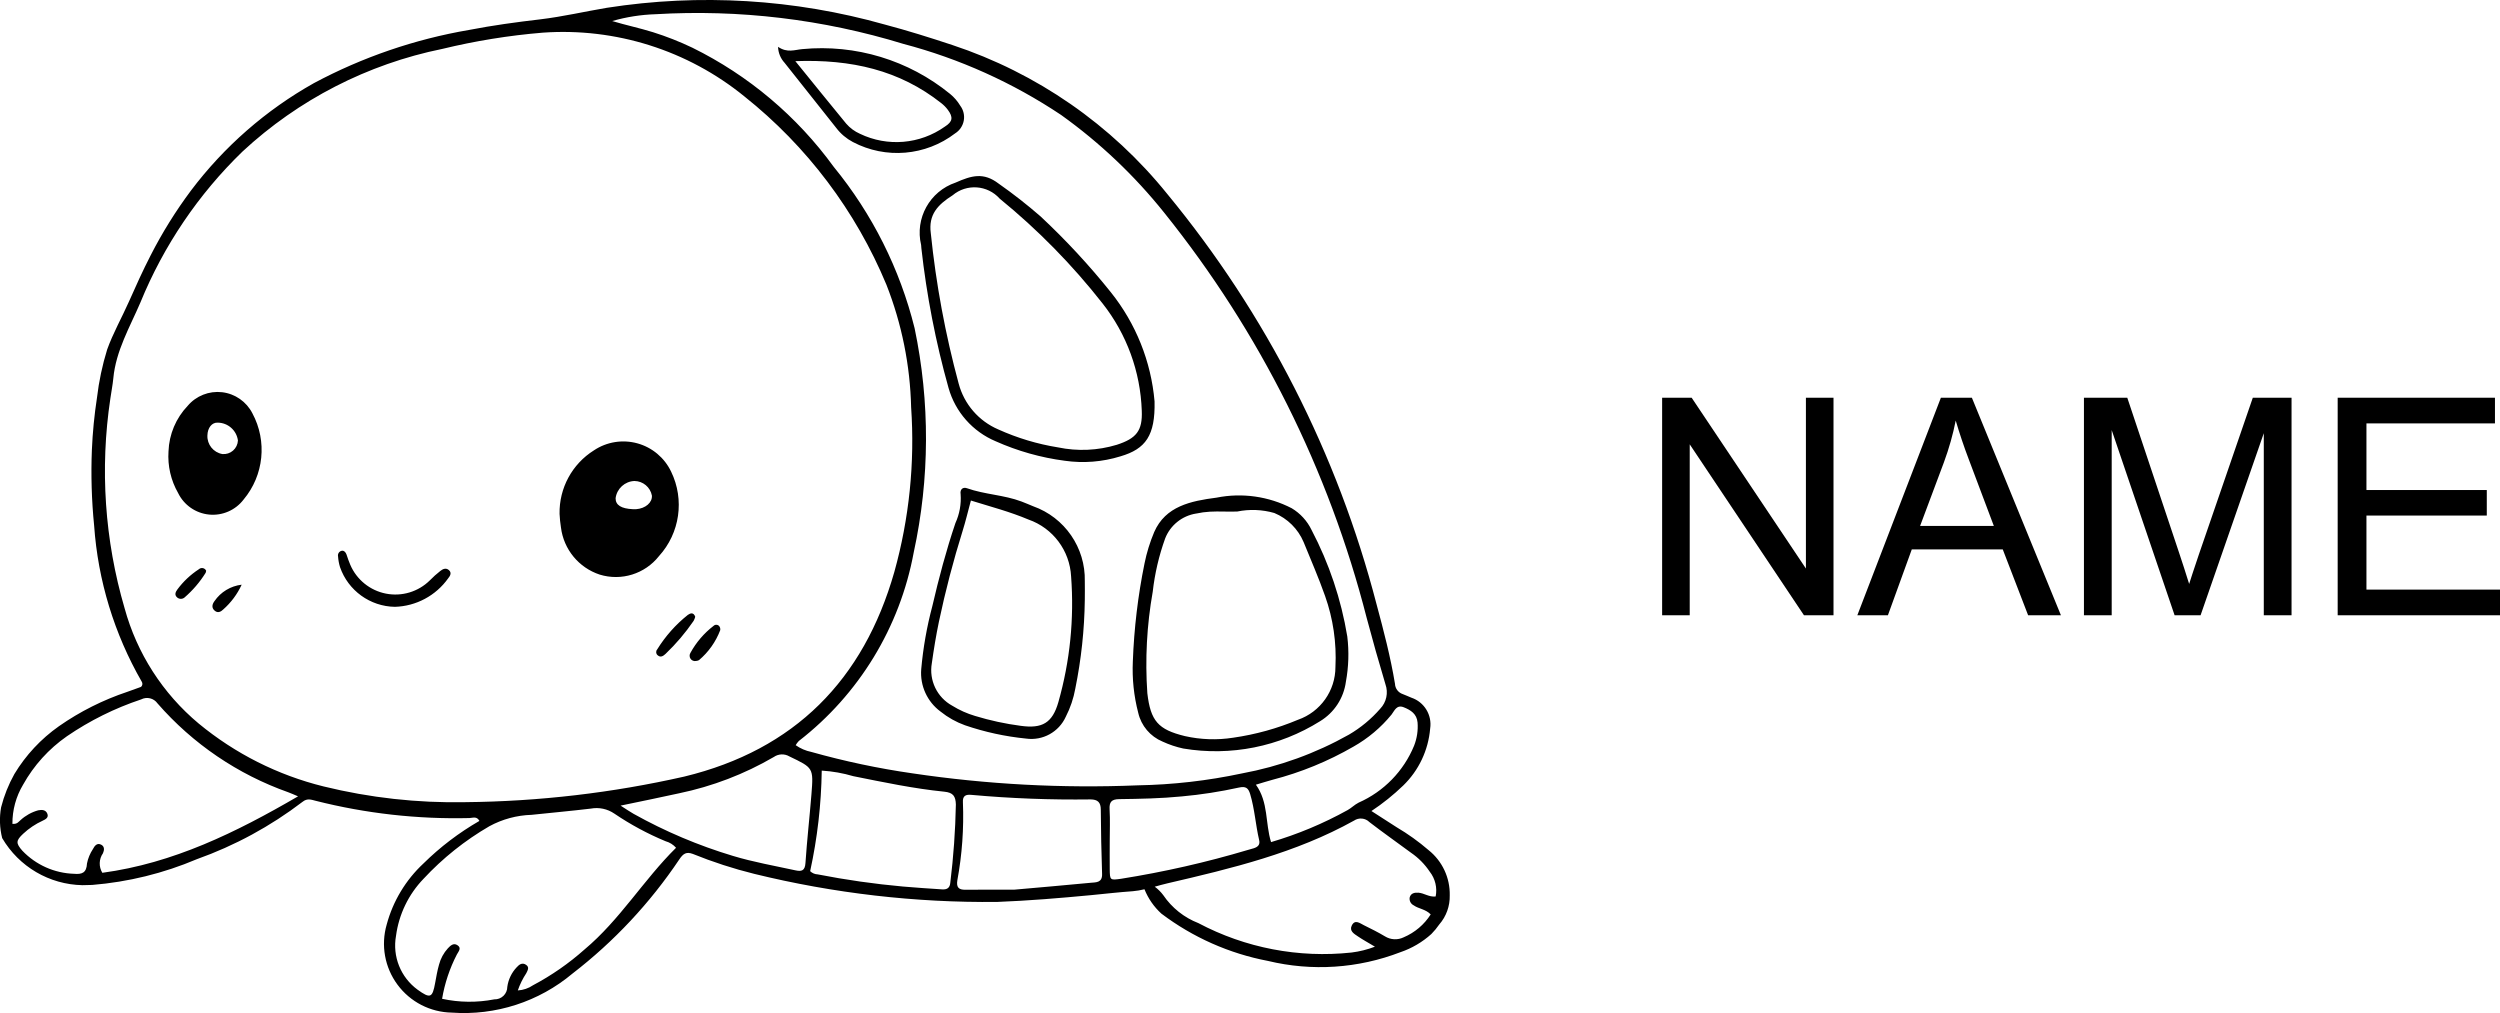 <svg viewBox="38.302 75 123.396 50" height="50.000mm" width="123.396mm" xmlns:xlink="http://www.w3.org/1999/xlink" xmlns="http://www.w3.org/2000/svg">
    <path d="M109.859,119.194C109.878,118.326,109.491,117.5,108.812,116.959C108.323,116.538,107.797,116.161,107.241,115.833C106.855,115.587,106.472,115.338,105.994,115.031C106.554,114.66,107.079,114.238,107.563,113.772C108.331,113.027,108.802,112.029,108.892,110.964C108.996,110.297,108.604,109.651,107.964,109.436C107.818,109.378,107.681,109.311,107.536,109.258C107.317,109.185,107.165,108.983,107.156,108.752C106.937,107.428,106.597,106.127,106.248,104.832C104.323,97.408,100.797,90.494,95.918,84.576C93.162,81.156,89.478,78.603,85.308,77.222C84.206,76.857,83.098,76.509,81.977,76.212C77.516,74.952,72.835,74.67,68.255,75.385C67.161,75.569,66.076,75.822,64.974,75.954C63.794,76.092,62.619,76.252,61.454,76.478C58.778,76.936,56.193,77.822,53.798,79.102C51.429,80.431,49.362,82.238,47.727,84.407C46.976,85.413,46.311,86.481,45.74,87.599C45.353,88.35,45.006,89.12,44.664,89.892C44.322,90.664,43.878,91.45,43.592,92.249C43.352,93.025,43.184,93.822,43.089,94.629C42.958,95.482,42.874,96.341,42.837,97.204C42.787,98.45,42.824,99.698,42.948,100.939C43.137,103.653,43.941,106.288,45.298,108.646C45.353,108.729,45.338,108.839,45.263,108.904C45.071,108.973,44.831,109.061,44.591,109.146C43.39,109.547,42.253,110.118,41.214,110.843C40.324,111.469,39.574,112.273,39.012,113.205C38.723,113.722,38.502,114.275,38.356,114.85C38.266,115.353,38.284,115.87,38.409,116.366C39.235,117.778,40.736,118.659,42.372,118.691C42.531,118.691,42.692,118.687,42.854,118.679C44.632,118.534,46.376,118.105,48.018,117.408C49.893,116.74,51.653,115.784,53.236,114.576C53.468,114.391,53.656,114.468,53.879,114.525C56.36,115.154,58.915,115.441,61.474,115.378C61.63,115.374,61.833,115.27,61.965,115.519C60.958,116.099,60.029,116.805,59.202,117.621C58.327,118.436,57.698,119.481,57.388,120.636C57.094,121.653,57.291,122.75,57.921,123.601C58.55,124.453,59.541,124.963,60.599,124.981C62.762,125.137,64.9,124.446,66.561,123.052C68.609,121.473,70.387,119.572,71.828,117.424C72.024,117.128,72.181,117.031,72.495,117.147C73.483,117.547,74.499,117.877,75.533,118.133C79.456,119.095,83.485,119.561,87.523,119.518C89.073,119.458,90.614,119.329,92.156,119.183C92.842,119.117,93.528,119.037,94.216,118.989C94.41,118.972,94.602,118.94,94.791,118.893C94.976,119.352,95.261,119.764,95.627,120.096C97.177,121.267,98.976,122.065,100.883,122.429C103.058,122.954,105.34,122.803,107.426,121.998C107.99,121.806,108.509,121.501,108.951,121.102C109.094,120.957,109.224,120.8,109.34,120.632C109.687,120.234,109.872,119.721,109.859,119.194zM107.586,109.909C107.938,110.049,108.233,110.238,108.271,110.662C108.301,111.051,108.242,111.442,108.1,111.805C107.585,113.062,106.602,114.07,105.359,114.618C105.153,114.724,105.01,114.878,104.821,114.983C103.623,115.648,102.354,116.179,101.039,116.565C100.747,115.618,100.918,114.603,100.291,113.731C100.589,113.642,100.846,113.561,101.106,113.49C102.506,113.128,103.851,112.578,105.104,111.854C105.825,111.447,106.464,110.91,106.988,110.268C107.133,110.079,107.235,109.771,107.586,109.909zM93.641,118.374C93.088,118.452,93.084,118.451,93.077,117.894C93.071,117.429,93.077,116.966,93.077,116.501C93.077,115.985,93.1,115.468,93.07,114.954C93.047,114.584,93.166,114.45,93.541,114.444C94.572,114.431,95.603,114.411,96.632,114.31C97.582,114.224,98.526,114.077,99.457,113.872C99.79,113.799,99.916,113.892,100.007,114.191C100.232,114.936,100.275,115.714,100.452,116.466C100.507,116.696,100.386,116.802,100.195,116.866C100.097,116.898,99.997,116.924,99.898,116.951C97.846,117.563,95.756,118.038,93.641,118.374zM77.565,117.959C76.534,117.733,75.492,117.553,74.478,117.246C72.774,116.734,71.13,116.038,69.576,115.17C69.4,115.072,69.236,114.956,68.933,114.764C70.009,114.538,70.917,114.357,71.82,114.156C73.464,113.815,75.043,113.21,76.494,112.365C76.724,112.204,77.027,112.193,77.268,112.337C78.443,112.903,78.459,112.889,78.353,114.208C78.262,115.339,78.134,116.468,78.058,117.598C78.033,117.985,77.862,118.024,77.565,117.959zM92.13,118.573C90.847,118.697,89.563,118.806,88.349,118.914C87.503,118.914,86.729,118.907,85.956,118.917C85.615,118.922,85.501,118.794,85.555,118.452C85.789,117.183,85.881,115.893,85.83,114.603C85.809,114.272,85.976,114.206,86.253,114.234C88.205,114.41,90.165,114.484,92.125,114.458C92.485,114.458,92.635,114.603,92.635,114.961C92.645,116.017,92.661,117.075,92.699,118.131C92.718,118.581,92.394,118.547,92.13,118.573L92.13,118.573zM85.208,118.563C85.187,118.837,85.037,118.915,84.799,118.898C84.156,118.854,83.512,118.816,82.87,118.758C81.458,118.631,80.054,118.43,78.662,118.158C78.523,118.153,78.391,118.097,78.29,118C78.646,116.369,78.838,114.706,78.862,113.036C79.39,113.068,79.913,113.161,80.421,113.311C81.912,113.61,83.401,113.925,84.915,114.077C85.352,114.121,85.47,114.304,85.482,114.708C85.457,115.997,85.365,117.284,85.208,118.563L85.208,118.563zM109.164,119.249C108.834,119.286,108.595,119.081,108.312,119.062C108.113,119.048,107.936,119.092,107.881,119.299C107.855,119.458,107.936,119.615,108.08,119.686C108.327,119.862,108.663,119.87,108.919,120.134C108.6,120.637,108.135,121.03,107.587,121.263C107.29,121.408,106.94,121.391,106.66,121.216C106.324,121.015,105.972,120.84,105.621,120.667C105.427,120.572,105.184,120.363,105.026,120.677C104.886,120.953,105.143,121.095,105.33,121.221C105.569,121.385,105.825,121.522,106.166,121.727C105.795,121.869,105.408,121.966,105.013,122.015C102.403,122.297,99.769,121.791,97.449,120.562C96.747,120.289,96.144,119.809,95.72,119.185C95.601,119.025,95.459,118.884,95.298,118.766C95.507,118.707,95.716,118.648,95.924,118.6C99.094,117.864,102.257,117.106,105.133,115.505C105.371,115.343,105.691,115.373,105.894,115.577C106.569,116.097,107.267,116.586,107.952,117.093C108.315,117.342,108.627,117.658,108.871,118.024C109.143,118.37,109.25,118.818,109.164,119.249zM43.353,118.08C43.171,117.782,43.183,117.403,43.383,117.117C43.452,116.966,43.468,116.789,43.31,116.7C43.1,116.579,42.971,116.747,42.888,116.91C42.745,117.125,42.646,117.366,42.596,117.619C42.572,118.079,42.355,118.165,41.955,118.129C40.99,118.099,40.075,117.691,39.408,116.993C39.074,116.616,39.088,116.489,39.446,116.153C39.729,115.888,40.053,115.671,40.406,115.509C40.552,115.441,40.708,115.359,40.643,115.175C40.57,114.972,40.379,114.956,40.187,114.996C39.863,115.086,39.564,115.252,39.316,115.479C39.221,115.556,39.155,115.688,38.915,115.664C38.91,114.984,39.092,114.316,39.441,113.732C39.971,112.78,40.712,111.961,41.607,111.339C42.736,110.567,43.968,109.955,45.266,109.523C45.547,109.376,45.893,109.459,46.076,109.718C47.814,111.712,50.036,113.222,52.529,114.105C52.675,114.158,52.811,114.221,53.013,114.306C49.947,116.091,46.851,117.609,43.353,118.08zM67.15,121.867C66.379,122.553,65.529,123.144,64.617,123.627C64.393,123.781,64.131,123.87,63.86,123.886C63.963,123.587,64.104,123.301,64.278,123.037C64.345,122.899,64.445,122.745,64.273,122.626C64.084,122.491,63.929,122.604,63.804,122.745C63.553,123.01,63.392,123.347,63.342,123.708C63.342,123.877,63.273,124.037,63.151,124.154C63.03,124.27,62.867,124.333,62.699,124.327C61.847,124.493,60.97,124.484,60.123,124.299C60.251,123.537,60.497,122.799,60.852,122.112C60.931,121.961,61.104,121.794,60.874,121.649C60.683,121.529,60.533,121.676,60.408,121.808C60.199,122.037,60.049,122.315,59.971,122.616C59.886,122.912,59.835,123.219,59.779,123.523C59.647,124.252,59.542,124.303,58.914,123.85C58.078,123.24,57.664,122.206,57.849,121.188C57.99,120.13,58.466,119.144,59.207,118.376C60.155,117.356,61.25,116.482,62.454,115.783C63.095,115.434,63.808,115.241,64.537,115.219C65.511,115.115,66.486,115.029,67.459,114.912C67.865,114.836,68.284,114.924,68.625,115.158C69.42,115.697,70.267,116.154,71.154,116.522C71.354,116.577,71.534,116.69,71.671,116.845C70.065,118.431,68.896,120.408,67.15,121.867zM70.656,75.702C74.786,75.456,78.927,75.951,82.883,77.164C85.657,77.894,88.29,79.08,90.675,80.673C92.587,82.041,94.302,83.667,95.77,85.504C100.487,91.381,103.892,98.198,105.759,105.498C106.05,106.595,106.359,107.687,106.685,108.774C106.835,109.193,106.735,109.661,106.427,109.982C105.985,110.489,105.465,110.921,104.885,111.26C103.241,112.185,101.456,112.831,99.601,113.175C97.909,113.536,96.186,113.733,94.456,113.763C90.741,113.916,87.019,113.718,83.341,113.171C81.656,112.929,79.989,112.576,78.35,112.115C78.071,112.058,77.808,111.945,77.575,111.781C77.618,111.707,77.67,111.638,77.729,111.576C80.7,109.275,82.72,105.961,83.402,102.265C84.195,98.62,84.21,94.849,83.445,91.199C82.721,88.282,81.358,85.562,79.454,83.236C77.641,80.738,75.246,78.72,72.477,77.355C71.849,77.055,71.2,76.799,70.536,76.59C69.872,76.384,69.193,76.241,68.519,76.039C69.214,75.838,69.932,75.725,70.656,75.702zM79.578,81.315C79.797,81.604,80.078,81.841,80.399,82.01C82.021,82.864,83.991,82.697,85.446,81.583C85.669,81.443,85.824,81.215,85.872,80.956C85.92,80.696,85.857,80.429,85.699,80.218C85.566,79.996,85.396,79.799,85.196,79.635C83.151,77.967,80.532,77.173,77.905,77.424C77.533,77.455,77.164,77.626,76.706,77.311C76.714,77.604,76.828,77.884,77.027,78.099C77.875,79.175,78.725,80.247,79.578,81.315zM84.761,80.09C84.883,80.185,84.992,80.296,85.085,80.42C85.355,80.784,85.33,81.003,84.94,81.249C83.711,82.122,82.105,82.258,80.747,81.603C80.486,81.488,80.254,81.317,80.068,81.102C79.266,80.128,78.476,79.148,77.559,78.018C80.318,77.918,82.696,78.459,84.761,80.09zM89.294,99.987C89.104,99.909,88.915,99.827,88.722,99.754C87.852,99.426,86.906,99.409,86.029,99.098C85.838,99.03,85.675,99.144,85.717,99.395C85.752,99.885,85.663,100.375,85.459,100.821C85.004,102.166,84.642,103.535,84.321,104.915C84.049,105.937,83.865,106.979,83.772,108.032C83.707,108.846,84.067,109.636,84.725,110.121C85.088,110.413,85.496,110.642,85.934,110.799C86.91,111.133,87.921,111.353,88.947,111.455C89.768,111.571,90.568,111.131,90.909,110.374C91.133,109.938,91.29,109.471,91.377,108.989C91.67,107.548,91.827,106.084,91.846,104.614C91.846,104.305,91.854,103.996,91.846,103.687C91.884,102.032,90.855,100.54,89.294,99.987zM90.543,109.651C90.247,110.69,89.741,110.97,88.693,110.827C87.926,110.727,87.168,110.563,86.428,110.337C86.033,110.22,85.655,110.051,85.304,109.833C84.554,109.423,84.149,108.581,84.295,107.739C84.392,107.051,84.504,106.363,84.646,105.683C84.965,104.17,85.356,102.675,85.817,101.198C85.963,100.734,86.075,100.258,86.224,99.705C87.223,100.014,88.167,100.264,89.068,100.645C90.274,101.066,91.105,102.177,91.17,103.453C91.327,105.54,91.115,107.638,90.543,109.651zM94.794,102.808C94.469,104.402,94.277,106.02,94.217,107.646C94.178,108.498,94.267,109.352,94.482,110.179C94.628,110.821,95.077,111.352,95.686,111.604C96.012,111.755,96.355,111.87,96.706,111.946C99.046,112.338,101.448,111.858,103.459,110.598C104.156,110.175,104.625,109.459,104.733,108.65C104.869,107.914,104.893,107.16,104.802,106.416C104.5,104.581,103.904,102.807,103.039,101.16C102.825,100.714,102.484,100.34,102.059,100.086C100.917,99.496,99.608,99.312,98.348,99.563C97.08,99.728,95.83,99.982,95.271,101.262C95.061,101.76,94.901,102.278,94.794,102.808zM97.346,100.348C97.568,100.299,97.794,100.268,98.021,100.256C98.471,100.229,98.921,100.267,99.37,100.248C99.978,100.125,100.606,100.15,101.201,100.321C101.853,100.592,102.372,101.108,102.647,101.758C103.006,102.643,103.39,103.518,103.706,104.418C104.104,105.54,104.277,106.729,104.217,107.918C104.219,109.092,103.478,110.139,102.369,110.526C101.344,110.957,100.269,111.254,99.169,111.412C98.376,111.536,97.567,111.509,96.784,111.332C95.463,111.01,95.093,110.583,94.933,109.218C94.817,107.543,94.906,105.86,95.199,104.207C95.3,103.309,95.506,102.425,95.813,101.574C96.068,100.924,96.649,100.458,97.339,100.348L97.346,100.348zM83.767,87.092C83.774,87.144,83.773,87.195,83.779,87.246C84.038,89.579,84.486,91.887,85.12,94.147C85.455,95.334,86.312,96.303,87.448,96.781C88.532,97.264,89.68,97.588,90.857,97.742C91.778,97.874,92.718,97.8,93.607,97.524C94.852,97.159,95.327,96.496,95.289,94.811C95.118,92.843,94.367,90.969,93.132,89.426C92.068,88.096,90.909,86.845,89.663,85.682C89.002,85.107,88.312,84.567,87.595,84.064C86.848,83.492,86.261,83.662,85.47,84.012C84.191,84.444,83.453,85.78,83.767,87.092zM87.645,84.804C89.525,86.336,91.229,88.072,92.725,89.98C93.916,91.493,94.593,93.347,94.658,95.271C94.7,96.265,94.389,96.641,93.425,96.954C92.484,97.239,91.486,97.283,90.523,97.082C89.506,96.918,88.515,96.62,87.576,96.196C86.612,95.783,85.891,94.95,85.621,93.936C84.962,91.5,84.501,89.015,84.244,86.506C84.123,85.593,84.586,85.106,85.321,84.64C86.012,84.056,87.043,84.129,87.645,84.804zM61.261,114.594C58.909,114.639,56.561,114.379,54.277,113.818C52.013,113.259,49.905,112.197,48.107,110.711C46.335,109.232,45.059,107.245,44.451,105.018C43.468,101.661,43.229,98.13,43.749,94.671C43.795,94.339,43.863,94.009,43.895,93.676C44.021,92.312,44.713,91.143,45.234,89.926C46.381,87.121,48.097,84.585,50.274,82.477C53.034,79.917,56.444,78.165,60.133,77.414C61.762,77.019,63.42,76.75,65.091,76.612C68.688,76.357,72.247,77.482,75.044,79.759C78.13,82.215,80.543,85.415,82.056,89.057C82.813,90.985,83.225,93.031,83.274,95.102C83.462,97.838,83.181,100.587,82.445,103.23C80.924,108.562,77.523,112.01,72.08,113.33C68.529,114.135,64.902,114.559,61.261,114.594L61.261,114.594zM48.887,104.672C48.774,104.826,48.728,105.004,48.908,105.15C49.063,105.276,49.211,105.189,49.32,105.083C49.706,104.743,50.016,104.326,50.231,103.859C49.687,103.923,49.197,104.219,48.887,104.672zM48.114,103.099C47.706,103.365,47.349,103.701,47.059,104.092C46.967,104.217,46.895,104.364,47.054,104.496C47.158,104.58,47.307,104.578,47.409,104.492C47.816,104.141,48.167,103.731,48.451,103.275C48.464,103.257,48.463,103.227,48.478,103.17C48.447,103.103,48.386,103.055,48.314,103.041C48.242,103.027,48.168,103.049,48.114,103.099zM72.656,107.625C72.707,107.621,72.757,107.607,72.802,107.584C73.272,107.188,73.633,106.678,73.851,106.104C73.864,106.031,73.844,105.956,73.796,105.899C73.761,105.861,73.712,105.839,73.66,105.838C73.607,105.837,73.557,105.857,73.52,105.894C73.053,106.253,72.665,106.705,72.382,107.222C72.325,107.311,72.326,107.427,72.386,107.515C72.446,107.602,72.552,107.646,72.656,107.625zM72.618,105.444C72.537,105.213,72.381,105.259,72.253,105.35C71.653,105.827,71.141,106.405,70.738,107.057C70.668,107.138,70.674,107.261,70.753,107.334C70.908,107.48,71.044,107.374,71.152,107.275C71.67,106.781,72.134,106.235,72.538,105.645C72.572,105.581,72.599,105.514,72.618,105.444zM60.034,103.183C59.851,103.326,59.679,103.481,59.517,103.647C58.947,104.21,58.136,104.454,57.351,104.3C56.565,104.146,55.906,103.613,55.591,102.877C55.518,102.713,55.464,102.541,55.404,102.367C55.366,102.261,55.291,102.174,55.185,102.183C55.12,102.191,55.062,102.227,55.024,102.281C54.987,102.334,54.974,102.402,54.988,102.465C55,102.644,55.032,102.821,55.085,102.993C55.486,104.149,56.568,104.932,57.792,104.952C58.841,104.922,59.816,104.4,60.424,103.544C60.519,103.428,60.614,103.273,60.456,103.137C60.312,103.013,60.156,103.085,60.034,103.183zM47.567,95.03C46.986,95.638,46.649,96.437,46.619,97.277C46.571,97.995,46.736,98.712,47.094,99.336C47.384,99.931,47.962,100.333,48.621,100.398C49.279,100.463,49.925,100.182,50.326,99.656C51.327,98.46,51.499,96.774,50.76,95.401C50.467,94.825,49.905,94.434,49.263,94.359C48.621,94.285,47.984,94.537,47.567,95.03zM49.276,97.411C48.835,97.333,48.52,96.941,48.539,96.494C48.547,96.114,48.764,95.844,49.049,95.861C49.554,95.866,49.979,96.241,50.046,96.742C50.037,96.934,49.949,97.115,49.804,97.241C49.659,97.368,49.468,97.429,49.276,97.411L49.276,97.411zM71.428,98.281C71.102,97.595,70.495,97.085,69.763,96.883C69.032,96.681,68.248,96.807,67.617,97.229C66.541,97.904,65.897,99.094,65.921,100.364C65.932,100.59,65.955,100.814,65.99,101.037C66.125,102.116,66.869,103.02,67.901,103.361C68.97,103.69,70.132,103.329,70.826,102.451C71.861,101.315,72.099,99.663,71.428,98.281zM69.697,100.133C69.646,100.136,69.595,100.136,69.545,100.133C68.961,100.107,68.684,99.93,68.687,99.59C68.749,99.118,69.142,98.759,69.618,98.741C70.04,98.746,70.4,99.047,70.479,99.461C70.505,99.804,70.162,100.1,69.697,100.133z" style="stroke:none;fill:#000000;fill-rule:evenodd"></path>
    <path d="M127.439,103.062L127.439,94.631L128.801,94.631L128.801,105.369L127.343,105.369L121.704,96.931L121.704,105.369L120.342,105.369L120.342,94.631L121.799,94.631L127.439,103.062z" style="stroke:none;fill:#000000;fill-rule:evenodd"></path>
    <path d="M140.026,105.369L138.407,105.369L137.155,102.117L132.665,102.117L131.486,105.369L129.977,105.369L134.101,94.631L135.631,94.631L140.026,105.369zM134.72,96.275L134.586,96.788C134.488,97.133,134.378,97.474,134.254,97.81L133.075,100.96L136.715,100.96L135.471,97.655C135.234,97.031,135.022,96.399,134.833,95.759L134.72,96.275z" style="stroke:none;fill:#000000;fill-rule:evenodd"></path>
    <path d="M145.842,102.234C146.019,102.762,146.19,103.292,146.355,103.823L146.521,103.307L146.832,102.377L149.497,94.631L151.409,94.631L151.409,105.369L150.039,105.369L150.039,96.382L146.919,105.369L145.637,105.369L142.532,96.228L142.532,105.369L141.162,105.369L141.162,94.631L143.301,94.631L145.842,102.234z" style="stroke:none;fill:#000000;fill-rule:evenodd"></path>
    <path d="M161.449,95.898L155.106,95.898L155.106,99.187L161.046,99.187L161.046,100.447L155.106,100.447L155.106,104.102L161.698,104.102L161.698,105.369L153.686,105.369L153.686,94.631L161.449,94.631L161.449,95.898z" style="stroke:none;fill:#000000;fill-rule:evenodd"></path>
</svg>
